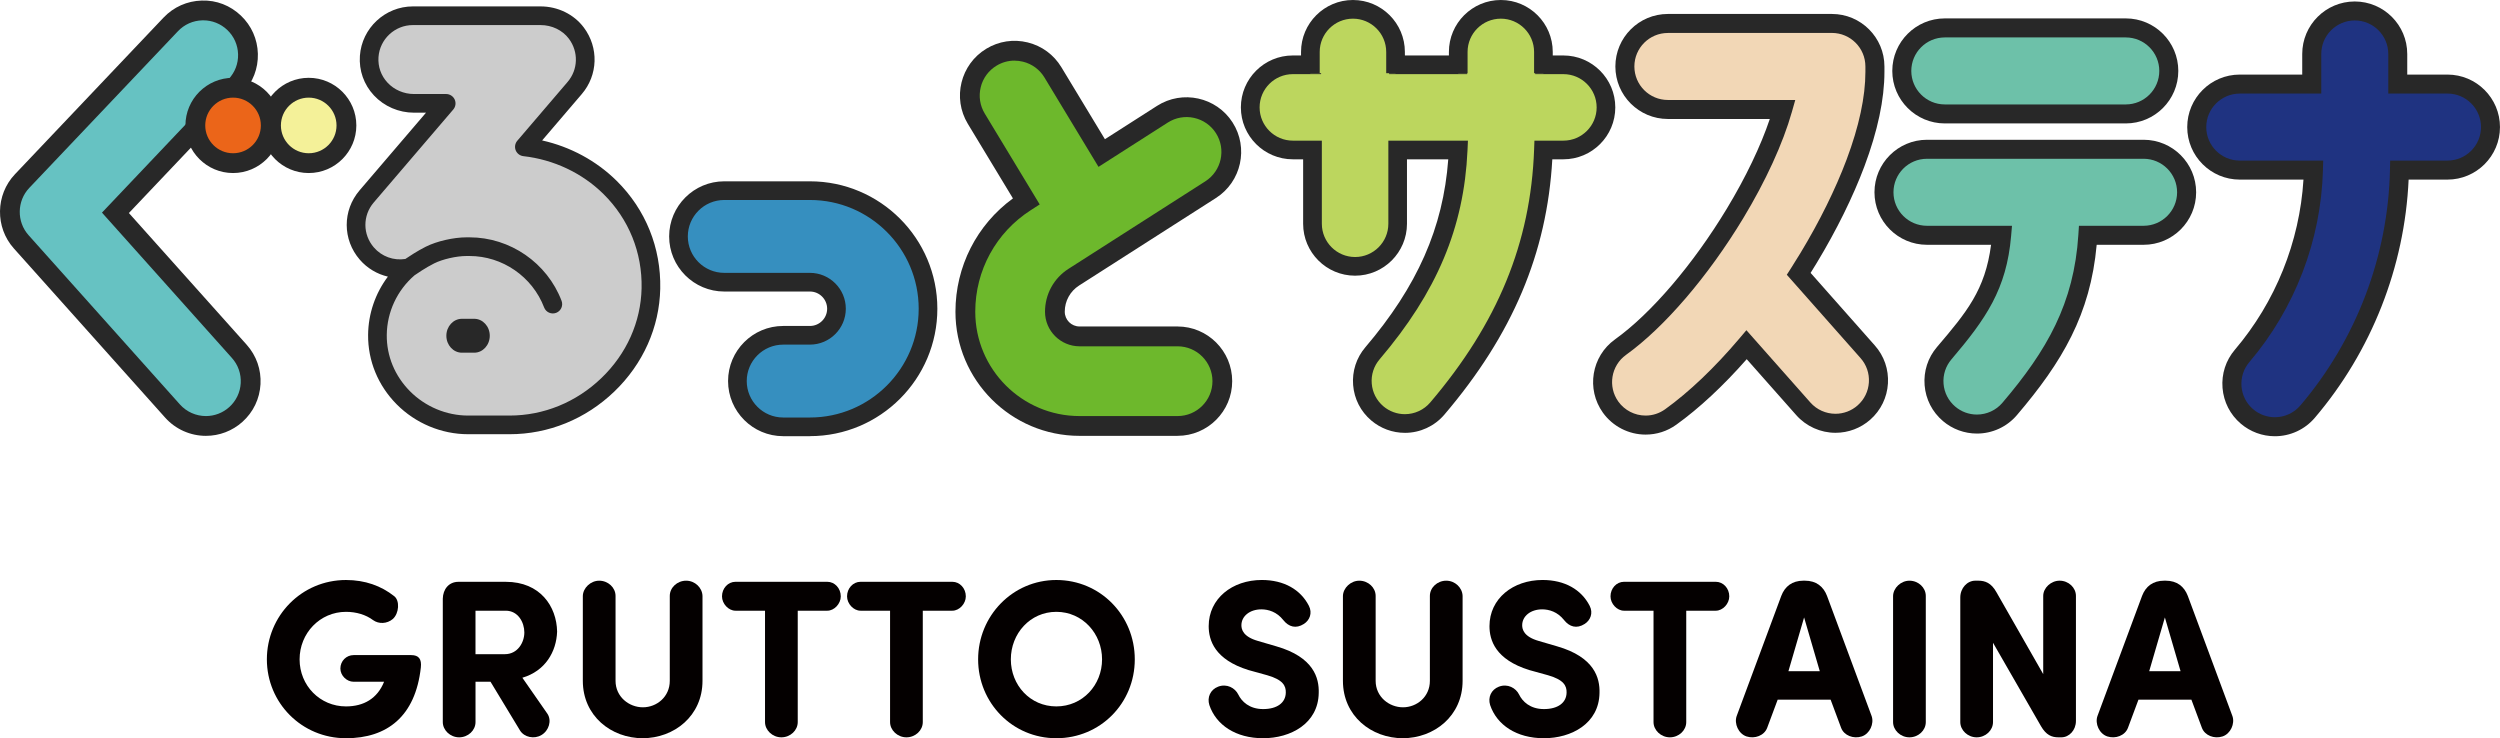 <?xml version="1.0" encoding="UTF-8"?><svg id="_レイヤー_2" xmlns="http://www.w3.org/2000/svg" viewBox="0 0 1311.11 387.16"><defs><style>.cls-1{fill:#66c2c2;}.cls-2{fill:#f4f199;}.cls-3{fill:#1f3381;}.cls-4{fill:#6db82c;}.cls-5{fill:#282828;}.cls-6{fill:#f2d7b6;}.cls-7{fill:#bcd65e;}.cls-8{fill:#ccc;}.cls-9{fill:#368fbf;}.cls-10{fill:#040000;}.cls-11{fill:#eb6519;}.cls-12{fill:#6dc1a9;}</style></defs><g id="_デザイン"><path class="cls-7" d="M819.91,33.98h-10.64c-1.81-10.52-10.97-26.03-22-26.03s-20.19,15.51-22,26.03h-32.59c-1.81-10.52-10.97-26.03-22-26.03s-20.19,15.51-22,26.03h-10.64c-12.34,0-22.34,10-22.34,22.34s10,22.34,22.34,22.34h10.31v38.69c0,12.34,10,22.34,22.34,22.34s22.34-10,22.34-22.34v-38.69h31.74c-1.89,41.87-17.68,74.61-44.95,106.64-8,9.39-6.87,23.49,2.52,31.49,4.2,3.58,9.35,5.33,14.47,5.33,6.32,0,12.6-2.67,17.02-7.86,34.15-40.1,53.73-83.12,55.65-135.6h10.47c12.34,0,22.34-10,22.34-22.34s-10-22.34-22.34-22.34Z"/><path class="cls-5" d="M736.77,227c-6.46,0-12.72-2.31-17.64-6.5-5.54-4.71-8.91-11.3-9.49-18.55-.58-7.25,1.69-14.29,6.41-19.83,27.28-32.03,40.82-62.64,43.48-98.57h-21.65v33.8c0,15.01-12.21,27.23-27.23,27.23s-27.23-12.21-27.23-27.23v-33.8h-5.42c-15.01,0-27.23-12.21-27.23-27.23s12.21-27.23,27.23-27.23h6.77c1.51-5.19,4.18-10.57,7.5-15,5.34-7.11,11.86-11.03,18.38-11.03s13.04,3.92,18.38,11.03c3.32,4.43,5.99,9.81,7.5,15h24.84c1.51-5.19,4.18-10.57,7.5-15,5.34-7.11,11.86-11.03,18.38-11.03s13.04,3.92,18.38,11.03c3.32,4.43,5.99,9.81,7.5,15h6.77c15.01,0,27.23,12.21,27.23,27.23s-12.21,27.23-27.23,27.23h-5.8c-2.78,49.23-20.84,91.89-56.59,133.88-5.18,6.09-12.74,9.58-20.74,9.58ZM728.1,73.76h41.75l-.23,5.11c-1.83,40.48-16.05,74.28-46.11,109.59-3.02,3.55-4.48,8.06-4.11,12.7.37,4.64,2.53,8.86,6.08,11.89,3.15,2.69,7.17,4.16,11.3,4.16,5.13,0,9.97-2.24,13.29-6.13,35.39-41.56,52.7-83.69,54.48-132.61l.17-4.71h15.19c9.62,0,17.44-7.82,17.44-17.44s-7.82-17.44-17.44-17.44h-14.76l-.7-4.06c-1.52-8.84-9.41-21.96-17.18-21.96s-15.66,13.12-17.18,21.96l-.7,4.06h-40.84l-.7-4.06c-1.52-8.84-9.41-21.96-17.18-21.96s-15.66,13.12-17.18,21.96l-.7,4.06h-14.76c-9.62,0-17.44,7.82-17.44,17.44s7.82,17.44,17.44,17.44h15.2v43.59c0,9.62,7.82,17.44,17.44,17.44s17.44-7.82,17.44-17.44v-43.59Z"/><path class="cls-7" d="M731.88,38.4v-11.17c0-12.34-10-22.34-22.34-22.34s-22.34,10-22.34,22.34v11.17"/><path class="cls-5" d="M736.78,38.4h-9.79v-11.17c0-9.62-7.82-17.44-17.44-17.44s-17.44,7.82-17.44,17.44v11.17h-9.79v-11.17c0-15.01,12.21-27.23,27.23-27.23s27.23,12.21,27.23,27.23v11.17Z"/><path class="cls-7" d="M809.44,38.4v-11.17c0-12.34-10-22.34-22.34-22.34s-22.34,10-22.34,22.34v11.17"/><path class="cls-5" d="M814.33,38.4h-9.79v-11.17c0-9.62-7.82-17.44-17.44-17.44s-17.44,7.82-17.44,17.44v11.17h-9.79v-11.17c0-15.01,12.21-27.23,27.23-27.23s27.23,12.21,27.23,27.23v11.17Z"/><path class="cls-6" d="M979.51,184.49l-36.17-40.88c1.77-2.76,3.51-5.54,5.21-8.37,10.16-16.82,18.65-34.02,24.56-49.75,6.77-18.03,10.2-34.1,10.2-47.77v-2.88c0-12.46-10.1-22.55-22.55-22.55h-86.03c-12.46,0-22.55,10.1-22.55,22.55s10.1,22.55,22.55,22.55h60.22c-4.44,15.7-13.21,35.01-24.99,54.51-18.07,29.9-40.52,56.11-60.06,70.13-10.12,7.26-12.44,21.35-5.18,31.47,4.4,6.14,11.32,9.41,18.35,9.41,4.55,0,9.14-1.37,13.12-4.23,13.12-9.41,26.73-22.44,39.83-37.91l29.73,33.6c4.46,5.04,10.66,7.61,16.9,7.61,5.31,0,10.65-1.87,14.94-5.66,9.33-8.25,10.2-22.51,1.94-31.84Z"/><path class="cls-5" d="M863.04,227.92c-8.86,0-17.23-4.29-22.4-11.49-8.85-12.34-6.01-29.58,6.33-38.43,19.02-13.64,40.97-39.31,58.7-68.65,9.87-16.34,17.72-32.75,22.49-46.95h-53.45c-15.19,0-27.54-12.35-27.54-27.54s12.35-27.54,27.54-27.54h86.03c15.19,0,27.54,12.36,27.54,27.54v2.88c0,14.27-3.54,30.94-10.51,49.52-6.01,16.02-14.64,33.51-24.95,50.57-1.07,1.78-2.16,3.54-3.26,5.29l33.69,38.07c4.88,5.51,7.31,12.59,6.87,19.93-.45,7.34-3.73,14.07-9.24,18.95-5.04,4.46-11.52,6.91-18.24,6.91-7.89,0-15.41-3.39-20.63-9.29l-25.95-29.32c-12.27,13.96-24.98,25.79-36.97,34.39-4.71,3.38-10.25,5.16-16.03,5.16ZM874.71,17.29c-9.69,0-17.57,7.88-17.57,17.57s7.88,17.57,17.57,17.57h66.81l-1.8,6.34c-4.63,16.37-13.69,36.16-25.52,55.73-18.4,30.44-41.36,57.21-61.43,71.6-7.87,5.65-9.68,16.64-4.04,24.51,3.29,4.59,8.64,7.33,14.29,7.33,3.68,0,7.21-1.14,10.22-3.29,12.56-9.02,26.03-21.84,38.93-37.08l3.72-4.4,33.55,37.91c3.33,3.77,8.13,5.92,13.16,5.92,4.29,0,8.42-1.56,11.63-4.41,3.52-3.11,5.61-7.4,5.9-12.09.29-4.68-1.27-9.2-4.38-12.71l-38.67-43.7,2.04-3.17c1.74-2.72,3.46-5.47,5.14-8.26,10.01-16.55,18.36-33.47,24.16-48.92,6.55-17.46,9.88-32.94,9.88-46.02v-2.88c0-9.69-7.88-17.57-17.57-17.57h-86.03Z"/><path class="cls-12" d="M1019.94,59.75h94.92c12.46,0,22.55-10.1,22.55-22.55s-10.1-22.55-22.55-22.55h-94.92c-12.46,0-22.55,10.1-22.55,22.55s10.1,22.55,22.55,22.55Z"/><path class="cls-5" d="M1114.86,64.73h-94.92c-15.19,0-27.54-12.35-27.54-27.54s12.35-27.54,27.54-27.54h94.92c15.19,0,27.54,12.35,27.54,27.54s-12.35,27.54-27.54,27.54ZM1019.94,19.63c-9.69,0-17.57,7.88-17.57,17.57s7.88,17.57,17.57,17.57h94.92c9.69,0,17.57-7.88,17.57-17.57s-7.88-17.57-17.57-17.57h-94.92Z"/><path class="cls-12" d="M1124.21,78.29h-113.62c-12.46,0-22.55,10.1-22.55,22.55s10.1,22.55,22.55,22.55h39.16c-2.28,26.5-12.77,41.45-30.12,61.83-8.08,9.48-6.93,23.72,2.55,31.79,4.24,3.62,9.44,5.38,14.61,5.38,6.38,0,12.72-2.69,17.18-7.93,24.3-28.53,38.64-53.85,41.01-91.07h29.23c12.46,0,22.55-10.1,22.55-22.55s-10.1-22.55-22.55-22.55Z"/><path class="cls-5" d="M1036.79,227.38c-6.53,0-12.87-2.33-17.84-6.57-5.6-4.77-9.01-11.43-9.6-18.76-.59-7.33,1.71-14.46,6.49-20.06,15.55-18.26,25.29-29.93,28.36-53.61h-33.61c-15.19,0-27.54-12.35-27.54-27.54s12.36-27.54,27.54-27.54h113.62c15.19,0,27.54,12.35,27.54,27.54s-12.35,27.54-27.54,27.54h-24.62c-3.3,36.52-18.05,61.41-41.83,89.32-5.24,6.16-12.88,9.68-20.98,9.68ZM1010.59,83.27c-9.69,0-17.57,7.88-17.57,17.57s7.88,17.57,17.57,17.57h44.59l-.47,5.41c-2.39,27.82-13.21,43.4-31.29,64.64-3.04,3.57-4.51,8.12-4.14,12.79.37,4.67,2.55,8.93,6.12,11.97,3.17,2.71,7.21,4.19,11.38,4.19,5.16,0,10.04-2.25,13.38-6.18,23.4-27.47,37.54-52.11,39.83-88.15l.3-4.67h33.91c9.69,0,17.57-7.88,17.57-17.57s-7.88-17.57-17.57-17.57h-113.62Z"/><path class="cls-3" d="M1283.57,44.1h-26.07v-15.79c0-12.46-10.1-22.55-22.55-22.55s-22.55,10.1-22.55,22.55v15.79h-37.76c-12.46,0-22.55,10.1-22.55,22.55s10.1,22.55,22.55,22.55h38.63c-.99,35.71-14.17,70.16-37.38,97.42-8.08,9.48-6.93,23.72,2.55,31.79,4.24,3.62,9.44,5.38,14.61,5.38,6.38,0,12.72-2.69,17.18-7.93,30.16-35.41,47.17-80.24,48.16-126.66h25.19c12.46,0,22.55-10.1,22.55-22.55s-10.1-22.55-22.55-22.55Z"/><path class="cls-5" d="M1193.04,228.78c-6.53,0-12.87-2.33-17.85-6.57-5.6-4.77-9.01-11.43-9.6-18.76-.59-7.33,1.71-14.46,6.49-20.06,21.27-24.99,33.94-56.49,35.96-89.2h-33.42c-15.19,0-27.54-12.35-27.54-27.54s12.36-27.54,27.54-27.54h32.77v-10.8c0-15.19,12.35-27.54,27.54-27.54s27.54,12.35,27.54,27.54v10.8h21.09c15.19,0,27.54,12.36,27.54,27.54s-12.35,27.54-27.54,27.54h-20.37c-2.07,45.79-19.44,89.97-49.19,124.91-5.24,6.16-12.88,9.68-20.97,9.68ZM1174.63,49.08c-9.69,0-17.57,7.88-17.57,17.57s7.88,17.57,17.57,17.57h43.76l-.14,5.12c-1.02,36.8-14.71,72.5-38.57,100.52-3.04,3.57-4.51,8.12-4.14,12.79.38,4.68,2.55,8.93,6.12,11.97,3.17,2.71,7.21,4.19,11.38,4.19,5.16,0,10.04-2.25,13.38-6.18,29.32-34.43,46.01-78.3,46.98-123.54l.11-4.88h30.07c9.69,0,17.57-7.88,17.57-17.57s-7.88-17.57-17.57-17.57h-31.06v-20.77c0-9.69-7.88-17.57-17.57-17.57s-17.57,7.88-17.57,17.57v20.77h-42.75Z"/><path class="cls-1" d="M107.99,223.39c-6.45,0-12.87-2.64-17.51-7.83L11.11,126.8c-8.15-9.11-7.94-22.95.47-31.81L89.54,12.8c8.93-9.41,23.79-9.8,33.2-.88,9.41,8.92,9.8,23.79.88,33.2l-63.08,66.5,64.95,72.64c8.64,9.67,7.82,24.51-1.85,33.16-4.48,4.01-10.07,5.98-15.64,5.98Z"/><path class="cls-5" d="M107.99,228.58c-8.15,0-15.95-3.48-21.38-9.56L7.24,130.26c-9.87-11.04-9.62-28.1.57-38.85L85.78,9.22C91.05,3.67,98.16.5,105.82.29c7.73-.26,14.94,2.59,20.49,7.86,5.56,5.27,8.73,12.39,8.93,20.05.2,7.66-2.59,14.93-7.86,20.49l-59.78,63.03,61.77,69.08c5.1,5.71,7.68,13.06,7.25,20.71-.43,7.65-3.81,14.67-9.51,19.77-5.27,4.71-12.05,7.3-19.11,7.3ZM106.59,10.67c-.16,0-.33,0-.49,0-4.88.13-9.42,2.15-12.78,5.7L15.34,98.56c-6.5,6.85-6.66,17.74-.36,24.78l79.37,88.76c3.47,3.88,8.44,6.1,13.64,6.1,4.5,0,8.83-1.65,12.19-4.66,3.64-3.26,5.8-7.73,6.07-12.61.27-4.88-1.37-9.57-4.63-13.21L53.48,111.51,119.85,41.54c3.36-3.55,5.14-8.19,5.01-13.07-.13-4.88-2.15-9.43-5.7-12.79-3.42-3.25-7.88-5.02-12.58-5.02Z"/><circle class="cls-11" cx="122.22" cy="65.79" r="19.78"/><path class="cls-5" d="M122.22,90.75c-13.77,0-24.97-11.2-24.97-24.97s11.2-24.97,24.97-24.97,24.97,11.2,24.97,24.97-11.2,24.97-24.97,24.97ZM122.22,51.2c-8.04,0-14.58,6.54-14.58,14.59s6.54,14.58,14.58,14.58,14.59-6.54,14.59-14.58-6.54-14.59-14.59-14.59Z"/><circle class="cls-2" cx="161.91" cy="65.79" r="19.78"/><path class="cls-5" d="M161.91,90.75c-13.77,0-24.97-11.2-24.97-24.97s11.2-24.97,24.97-24.97,24.97,11.2,24.97,24.97-11.2,24.97-24.97,24.97ZM161.91,51.2c-8.04,0-14.59,6.54-14.59,14.59s6.54,14.58,14.59,14.58,14.58-6.54,14.58-14.58-6.54-14.59-14.58-14.59Z"/><path class="cls-8" d="M267.29,222.83h-21.82c-25.96,0-47.78-21.24-47.53-47.2.14-14.06,6.51-26.65,16.48-35.14.02-.02,0-.05-.02-.05-7.94,1.64-16.42-1.02-22-7.46-7.45-8.59-7.49-21.34-.1-29.98l41.71-48.76s0-.05-.02-.05h-16.86c-13.55,0-24.44-11.09-23.49-24.61.84-11.92,10.78-21.34,22.92-21.34h66.95c7.33,0,14.39,3.26,18.78,9.12,6.61,8.84,6,20.74-.88,28.79l-26.38,30.84s0,.04.02.05c17.09,1.92,32.86,9.35,44.91,21.25,14.2,14.03,21.85,32.91,21.43,52.99-.83,39.36-34.71,71.54-74.08,71.54ZM242.24,172.09c-1.8,0-3.27,1.79-3.27,3.99s1.47,3.99,3.27,3.99h6.45c1.8,0,3.27-1.79,3.27-3.99h0c0-2.21-1.46-3.99-3.27-3.99h-6.45ZM214.43,140.49s5.72-4.06,11.1-6.76c5.38-2.69,13.46-4.39,19.16-4.39h1.57c19.93,0,36.98,12.53,43.69,30.13"/><path class="cls-5" d="M267.29,227.72h-21.82c-13.92,0-27.58-5.72-37.46-15.7-9.78-9.88-15.09-22.82-14.96-36.44.11-11.1,3.8-21.77,10.37-30.5-5.63-1.32-10.81-4.37-14.72-8.88-9.11-10.51-9.16-25.8-.12-36.37l34.84-40.73h-6.3c-7.99,0-15.65-3.31-21.02-9.07-5.28-5.67-7.89-13.05-7.35-20.78,1.02-14.52,13.23-25.89,27.8-25.89h66.95c9.02,0,17.5,4.14,22.69,11.08,7.9,10.56,7.46,24.92-1.08,34.9l-20.79,24.31c14.78,3.31,28.42,10.65,39.06,21.17,15.21,15.03,23.33,35.12,22.88,56.57-.43,20.28-8.98,39.44-24.09,53.96-15.02,14.43-34.51,22.37-54.88,22.37ZM217.43,144.36c-9.15,7.86-14.47,19.27-14.59,31.32-.11,10.99,4.2,21.45,12.13,29.46,8.06,8.14,19.18,12.8,30.5,12.8h21.82c17.83,0,34.92-6.98,48.1-19.65,13.23-12.7,20.71-29.43,21.09-47.11.4-18.74-6.7-36.29-19.98-49.41-11.16-11.02-26.08-18.08-42.02-19.87-1.8-.2-3.36-1.4-4.03-3.08-.66-1.68-.34-3.62.83-4.99l26.39-30.85c5.54-6.48,5.82-15.8.68-22.67-3.36-4.48-8.91-7.16-14.86-7.16h-66.95c-9.45,0-17.37,7.37-18.04,16.79-.35,4.99,1.33,9.76,4.75,13.42,3.53,3.78,8.58,5.95,13.87,5.95h16.86c1.91,0,3.67,1.13,4.47,2.86.8,1.74.51,3.81-.73,5.26l-41.71,48.76c-5.87,6.86-5.83,16.78.08,23.6,4.1,4.73,10.35,7,16.5,6.02,1.95-1.33,6.4-4.27,10.74-6.44,5.77-2.89,14.55-4.9,21.35-4.9h1.57c21.27,0,40.67,13.37,48.26,33.28.96,2.52-.3,5.35-2.83,6.32-2.53.96-5.35-.3-6.32-2.83-6.16-16.14-21.88-26.98-39.12-26.98h-1.57c-5.26,0-12.56,1.66-16.97,3.87-4.48,2.24-9.33,5.59-10.29,6.25ZM248.7,184.97h-6.45c-4.5,0-8.16-3.99-8.16-8.89s3.66-8.89,8.16-8.89h6.45c4.5,0,8.16,3.99,8.16,8.89s-3.66,8.89-8.16,8.89ZM248.7,176.99h0,0Z"/><path class="cls-9" d="M424.76,223.86h-14.03c-13.26,0-24-10.75-24-24s10.75-24,24-24h14.03c7.68,0,13.92-6.25,13.92-13.92s-6.25-13.92-13.92-13.92h-44.93c-13.26,0-24-10.75-24-24s10.75-24,24-24h44.93c34.15,0,61.93,27.78,61.93,61.93s-27.78,61.93-61.93,61.93Z"/><path class="cls-5" d="M424.76,228.75h-14.03c-15.93,0-28.9-12.96-28.9-28.9s12.96-28.9,28.9-28.9h14.03c4.98,0,9.03-4.05,9.03-9.03s-4.05-9.03-9.03-9.03h-44.93c-15.93,0-28.9-12.96-28.9-28.9s12.96-28.9,28.9-28.9h44.93c36.85,0,66.83,29.98,66.83,66.82s-29.98,66.82-66.83,66.82ZM410.73,180.74c-10.54,0-19.11,8.57-19.11,19.11s8.57,19.11,19.11,19.11h14.03c31.45,0,57.04-25.59,57.04-57.04s-25.59-57.04-57.04-57.04h-44.93c-10.54,0-19.11,8.57-19.11,19.11s8.57,19.11,19.11,19.11h44.93c10.37,0,18.82,8.44,18.82,18.81s-8.44,18.82-18.82,18.82h-14.03Z"/><path class="cls-4" d="M617.57,176.42h-51.4c-7.13,0-12.94-5.8-12.94-12.94s3.71-14.15,9.92-18.13l71.77-45.9c10.93-6.99,14.12-21.51,7.13-32.43-6.99-10.93-21.51-14.12-32.43-7.13l-31.83,20.36-25.6-42.32c-6.71-11.1-21.15-14.65-32.25-7.94-11.1,6.71-14.65,21.15-7.94,32.25l26.2,43.32-.36.23c-19.78,12.65-31.58,34.21-31.58,57.69,0,33.03,26.87,59.9,59.9,59.9h51.4c12.97,0,23.48-10.51,23.48-23.48s-10.51-23.48-23.48-23.48Z"/><path class="cls-5" d="M617.57,228.58h-51.4c-35.89,0-65.09-29.2-65.09-65.09,0-23.7,11.18-45.59,30.15-59.44l-23.66-39.12c-8.18-13.53-3.84-31.19,9.69-39.37,6.56-3.97,14.26-5.14,21.7-3.31,7.44,1.83,13.71,6.45,17.67,13l22.84,37.76,27.34-17.49c13.31-8.51,31.08-4.62,39.61,8.7,8.52,13.32,4.61,31.09-8.71,39.61l-71.77,45.9c-4.72,3.02-7.53,8.16-7.53,13.75,0,4.27,3.47,7.74,7.74,7.74h51.4c15.81,0,28.67,12.86,28.67,28.68s-12.86,28.67-28.67,28.67ZM532.06,31.79c-3.3,0-6.54.9-9.43,2.65-4.18,2.53-7.13,6.53-8.29,11.28-1.17,4.74-.42,9.66,2.11,13.84l28.82,47.65-4.61,2.96c-18.28,11.69-29.19,31.62-29.19,53.32,0,30.17,24.54,54.71,54.71,54.71h51.4c10.09,0,18.29-8.2,18.29-18.29s-8.2-18.29-18.29-18.29h-51.4c-9.99,0-18.13-8.13-18.13-18.13,0-9.16,4.6-17.57,12.31-22.5l71.77-45.9c8.5-5.44,10.99-16.77,5.56-25.26-2.63-4.12-6.71-6.96-11.48-8.01-4.77-1.05-9.66-.17-13.78,2.46l-36.32,23.23-28.35-46.87c-2.53-4.18-6.53-7.13-11.28-8.29-1.46-.36-2.94-.54-4.4-.54Z"/><path class="cls-10" d="M181.45,387.16c-23.27,0-41.49-18.57-41.49-41.37s18.22-41.61,41.49-41.61c9.99,0,18.45,3.06,25.27,8.46,3.06,2.35,2.59,9.05-.71,11.99-3.06,2.59-7.4,2.7-10.34.59-3.76-2.82-8.81-4.35-14.22-4.35-13.63,0-24.33,11.17-24.33,24.92s10.7,24.68,24.33,24.68c9.28,0,16.45-4.11,19.98-12.93h-15.98c-3.64,0-6.94-3.29-6.94-6.93,0-4,3.17-7.05,6.94-7.05h30.21c4,0,5.52,2.12,5.05,6.46-2.82,25.74-17.75,37.14-39.26,37.14Z"/><path class="cls-10" d="M273.94,355.42l13.16,18.92c2.35,3.53.82,8.82-3.17,11.17-3.76,2.23-8.93,1.18-11.17-2.35l-15.51-25.62h-7.87v21.16c0,4.35-3.88,7.99-8.58,7.99s-8.58-3.76-8.58-7.99v-64.76c.12-4.82,3.06-8.81,8.23-8.81h24.8c18.1,0,26.68,12.93,26.92,26.09-.35,10.58-6.23,20.69-18.22,24.21ZM249.37,320.28v22.8h15.4c6.7,0,10.22-6.11,10.22-11.4s-3.29-11.4-9.76-11.4h-15.87Z"/><path class="cls-10" d="M337.16,387.16c-16.69,0-31.5-11.75-31.5-30.09v-44.54c.12-4.23,4.11-7.99,8.58-7.99,4.7,0,8.58,3.64,8.58,7.99v44.54c0,8.35,7.05,13.87,14.34,13.87s14.1-5.53,14.1-13.87v-44.54c0-4.35,3.88-7.99,8.58-7.99s8.46,3.76,8.58,7.99v44.54c0,18.34-14.81,30.09-31.5,30.09h.24Z"/><path class="cls-10" d="M418.37,320.28v58.42c0,4.35-3.88,7.99-8.58,7.99s-8.58-3.76-8.58-7.99v-58.42h-15.51c-3.64,0-7.05-3.64-7.05-7.52,0-4.23,3.17-7.64,7.05-7.64h48.19c3.88,0,7.05,3.41,7.05,7.64,0,3.88-3.41,7.52-7.05,7.52h-15.51Z"/><path class="cls-10" d="M483.95,320.28v58.42c0,4.35-3.88,7.99-8.58,7.99s-8.58-3.76-8.58-7.99v-58.42h-15.51c-3.64,0-7.05-3.64-7.05-7.52,0-4.23,3.17-7.64,7.05-7.64h48.19c3.88,0,7.05,3.41,7.05,7.64,0,3.88-3.41,7.52-7.05,7.52h-15.51Z"/><path class="cls-10" d="M553.99,304.18c23.04,0,41.14,18.57,41.14,41.61s-18.1,41.37-41.14,41.37-41.02-18.57-41.02-41.37,18.1-41.61,41.02-41.61ZM553.99,370.47c13.75,0,23.98-11.17,23.98-24.68s-10.23-24.92-23.98-24.92-23.86,11.4-23.86,24.92,10.11,24.68,23.86,24.68Z"/><path class="cls-10" d="M638.83,360.12c4.58-1.76,8.93.71,10.58,4.11,1.76,3.64,5.76,7.64,13.05,7.64s11.75-3.29,11.87-8.58c.12-3.64-1.53-6.82-9.76-9.17l-9.76-2.7c-17.87-5.52-20.92-15.75-20.92-23.04,0-14.46,12.34-24.21,27.86-24.21,11.64,0,20.33,5.05,24.68,13.52,2,3.88.35,7.64-2.59,9.52-4.23,2.7-7.99,1.53-10.81-2-3.41-4.35-7.88-5.64-11.52-5.64-5.99,0-10.46,3.53-10.46,8.35,0,2.12.82,5.99,8.7,8.23l9.64,2.82c19.63,5.64,22.45,16.69,22.21,24.45-.24,16.1-14.81,23.74-29.15,23.74s-24.68-6.93-28.21-17.39c-1.29-4.11.59-8.11,4.58-9.64Z"/><path class="cls-10" d="M735.79,387.16c-16.69,0-31.5-11.75-31.5-30.09v-44.54c.12-4.23,4.11-7.99,8.58-7.99,4.7,0,8.58,3.64,8.58,7.99v44.54c0,8.35,7.05,13.87,14.34,13.87s14.1-5.53,14.1-13.87v-44.54c0-4.35,3.88-7.99,8.58-7.99s8.46,3.76,8.58,7.99v44.54c0,18.34-14.81,30.09-31.5,30.09h.24Z"/><path class="cls-10" d="M786.09,360.12c4.58-1.76,8.93.71,10.58,4.11,1.76,3.64,5.76,7.64,13.05,7.64s11.75-3.29,11.87-8.58c.12-3.64-1.53-6.82-9.76-9.17l-9.76-2.7c-17.87-5.52-20.92-15.75-20.92-23.04,0-14.46,12.34-24.21,27.85-24.21,11.64,0,20.33,5.05,24.68,13.52,2,3.88.35,7.64-2.59,9.52-4.23,2.7-7.99,1.53-10.81-2-3.41-4.35-7.87-5.64-11.52-5.64-5.99,0-10.46,3.53-10.46,8.35,0,2.12.82,5.99,8.7,8.23l9.64,2.82c19.63,5.64,22.45,16.69,22.21,24.45-.24,16.1-14.81,23.74-29.15,23.74s-24.68-6.93-28.21-17.39c-1.29-4.11.59-8.11,4.58-9.64Z"/><path class="cls-10" d="M884.34,320.28v58.42c0,4.35-3.88,7.99-8.58,7.99s-8.58-3.76-8.58-7.99v-58.42h-15.51c-3.64,0-7.05-3.64-7.05-7.52,0-4.23,3.17-7.64,7.05-7.64h48.19c3.88,0,7.05,3.41,7.05,7.64,0,3.88-3.41,7.52-7.05,7.52h-15.51Z"/><path class="cls-10" d="M932.29,366.94l-5.52,14.81c-1.53,4-6.46,5.88-10.81,4.47-4.23-1.41-6.58-6.7-5.17-10.7l23.39-63c1.88-4.94,5.64-7.99,11.64-7.99h.71c5.99,0,9.76,3.06,11.64,7.99l23.39,63c1.41,4-.94,9.29-5.17,10.7-4.35,1.41-9.28-.47-10.81-4.47l-5.52-14.81h-27.74ZM954.38,352.02l-8.23-28.21-8.23,28.21h16.45Z"/><path class="cls-10" d="M1009.97,378.7c0,4.35-3.88,7.99-8.58,7.99s-8.58-3.76-8.58-7.99v-66.17c.12-4.23,4.11-7.99,8.58-7.99,4.7,0,8.58,3.64,8.58,7.99v66.17Z"/><path class="cls-10" d="M1088.71,378.11c0,4.82-3.53,8.58-7.64,8.58h-1.53c-3.53,0-6.46-1.18-9.17-5.88l-25.15-43.72v41.61c0,4.35-3.88,7.99-8.58,7.99s-8.58-3.76-8.58-7.99v-65.35c0-4.94,3.64-8.82,7.87-8.82h1.53c3.64,0,6.82,1.18,9.52,5.99l24.57,43.02v-41.02c0-4.23,4.11-7.99,8.58-7.99,4.7,0,8.58,3.64,8.58,7.99v65.58Z"/><path class="cls-10" d="M1121.5,366.94l-5.52,14.81c-1.53,4-6.46,5.88-10.81,4.47-4.23-1.41-6.58-6.7-5.17-10.7l23.39-63c1.88-4.94,5.64-7.99,11.64-7.99h.71c5.99,0,9.76,3.06,11.64,7.99l23.39,63c1.41,4-.94,9.29-5.17,10.7-4.35,1.41-9.28-.47-10.81-4.47l-5.52-14.81h-27.74ZM1143.59,352.02l-8.23-28.21-8.23,28.21h16.45Z"/></g></svg>